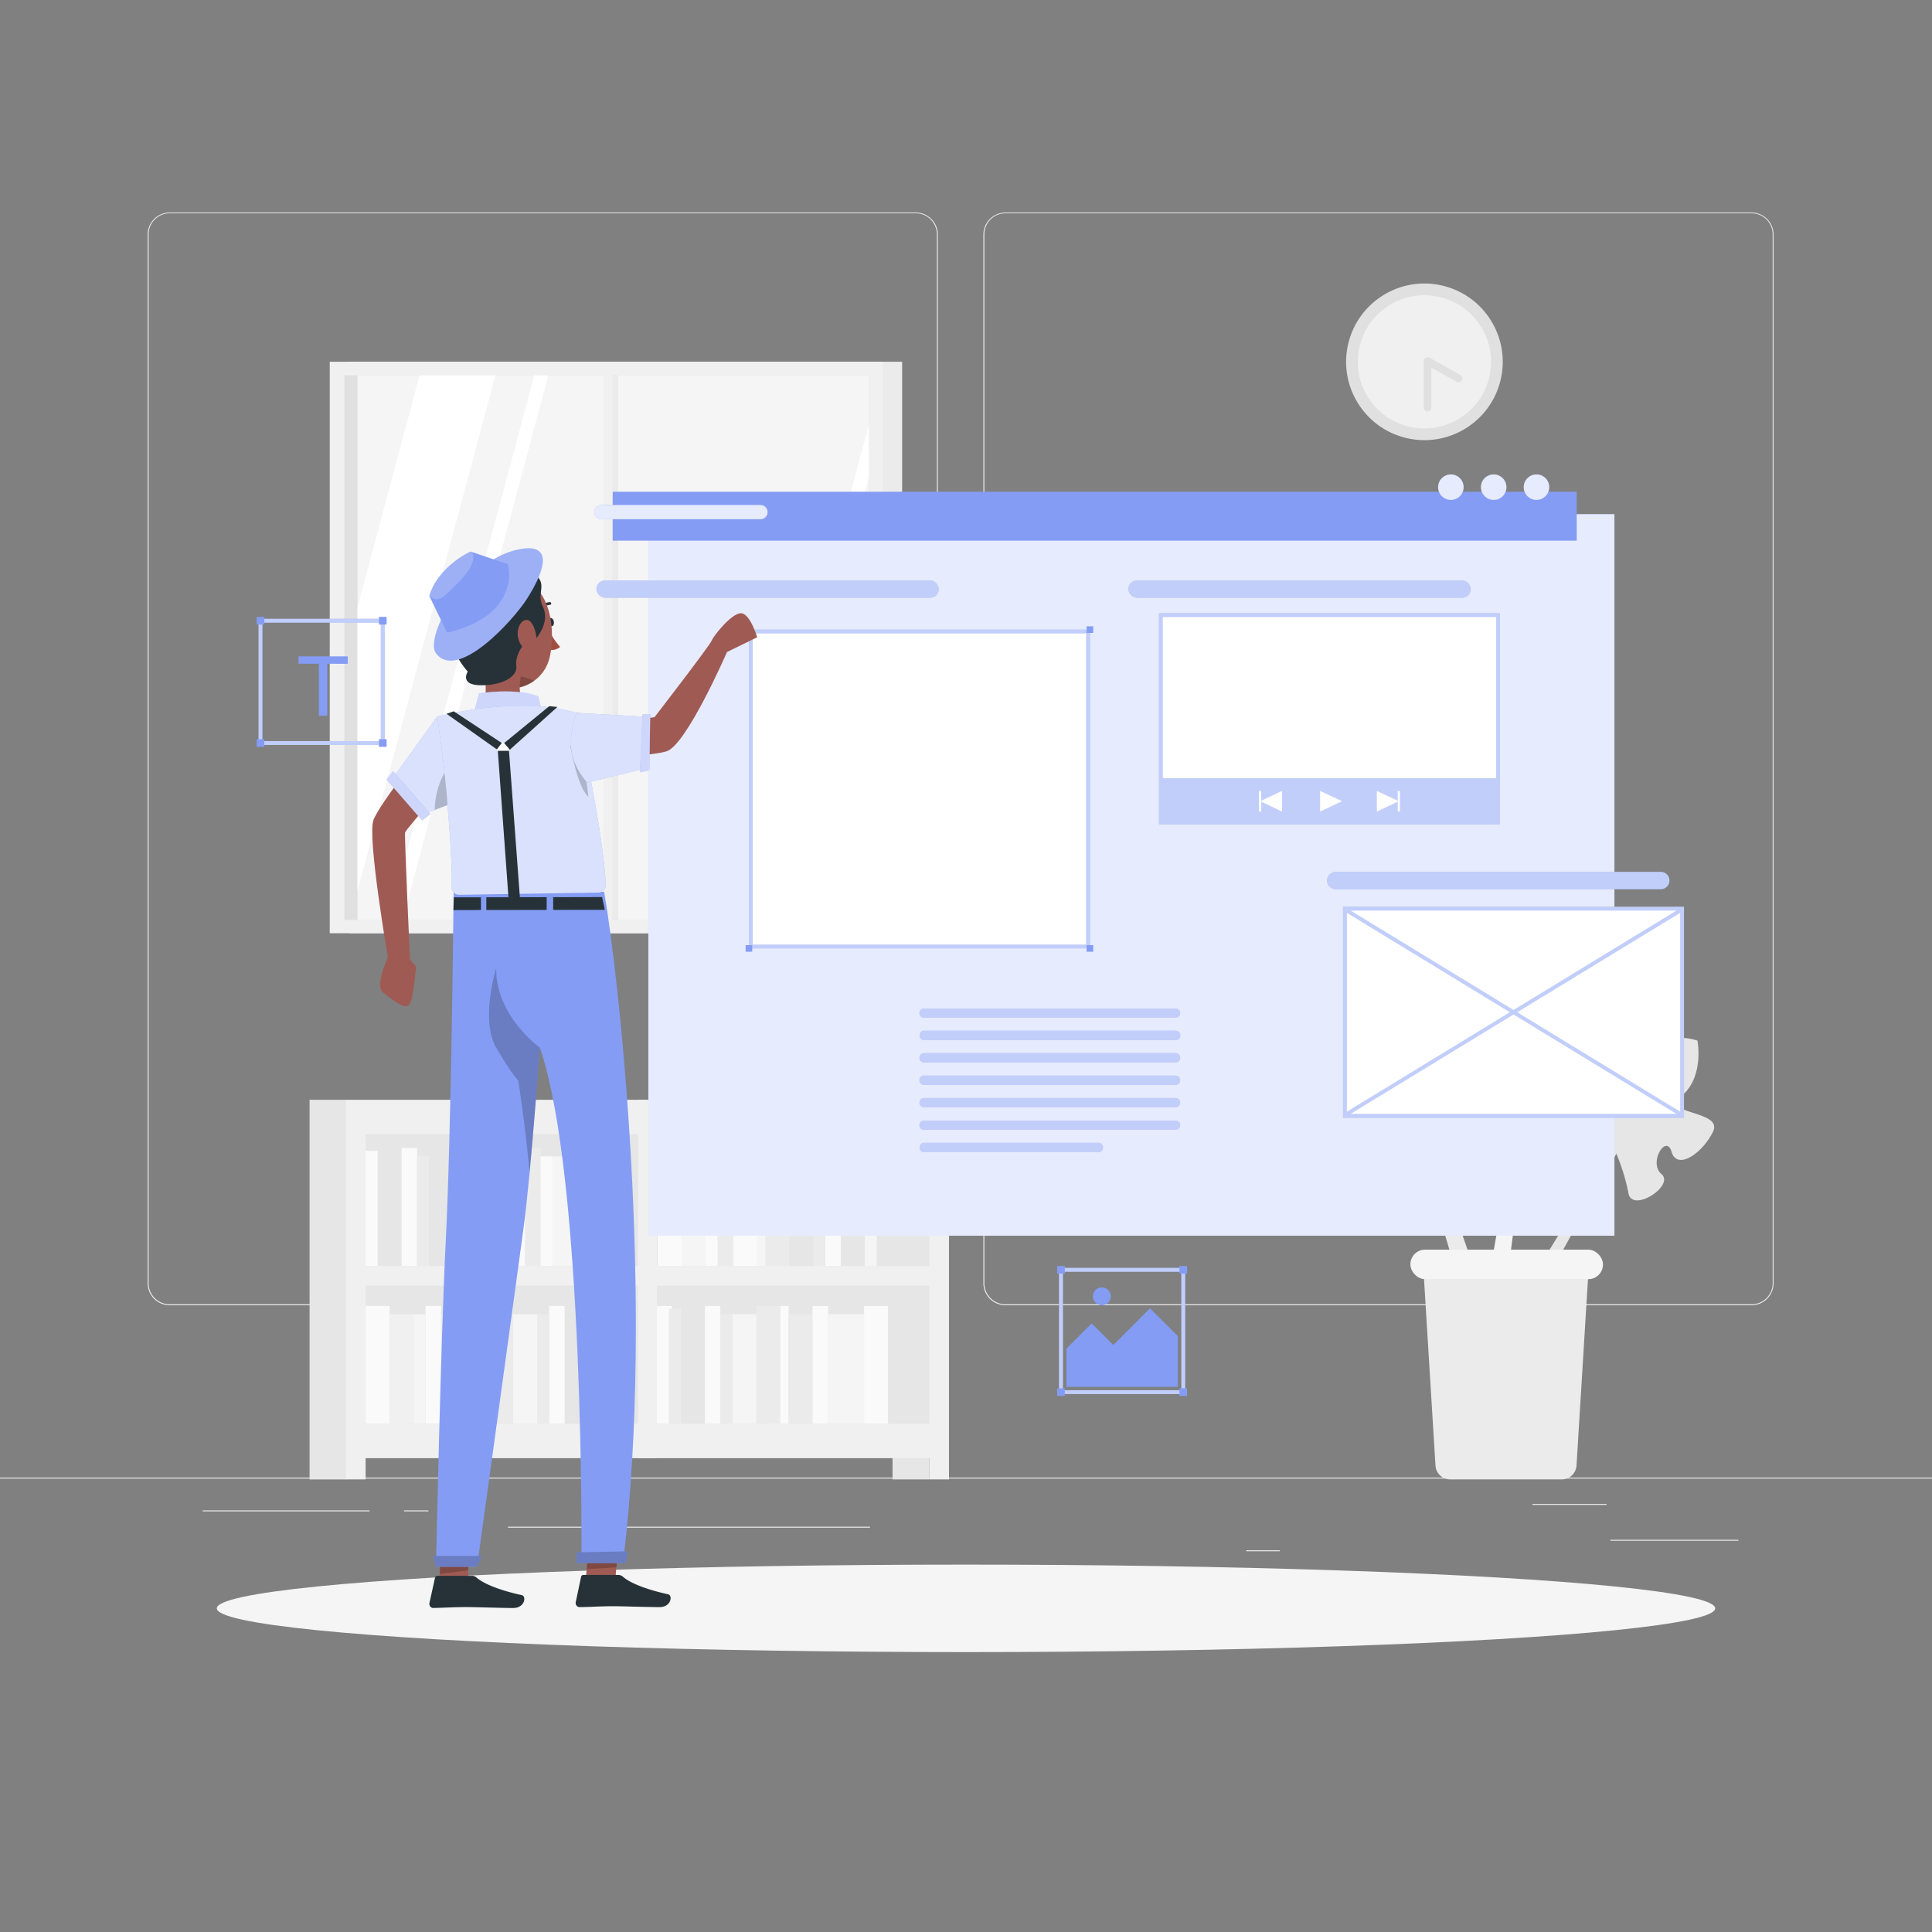 <?xml version="1.0" encoding="UTF-8"?> <svg xmlns="http://www.w3.org/2000/svg" viewBox="0 0 500 500"><rect x="0" y="0" width="500" height="500" fill="#808080" stroke="none"/> <g id="freepik--background-complete--inject-33"> <rect y="382.4" width="500" height="0.25" style="fill:#ebebeb"></rect> <rect x="416.78" y="398.49" width="33.12" height="0.25" style="fill:#ebebeb"></rect> <rect x="322.53" y="401.21" width="8.69" height="0.25" style="fill:#ebebeb"></rect> <rect x="396.59" y="389.21" width="19.19" height="0.25" style="fill:#ebebeb"></rect> <rect x="52.46" y="390.89" width="43.19" height="0.25" style="fill:#ebebeb"></rect> <rect x="104.56" y="390.89" width="6.33" height="0.25" style="fill:#ebebeb"></rect> <rect x="131.47" y="395.11" width="93.68" height="0.25" style="fill:#ebebeb"></rect> <path d="M237,337.8H43.91a5.71,5.71,0,0,1-5.7-5.71V60.66A5.71,5.71,0,0,1,43.91,55H237a5.71,5.71,0,0,1,5.71,5.71V332.09A5.71,5.71,0,0,1,237,337.8ZM43.91,55.2a5.46,5.46,0,0,0-5.45,5.46V332.09a5.46,5.46,0,0,0,5.45,5.46H237a5.47,5.47,0,0,0,5.46-5.46V60.66A5.47,5.47,0,0,0,237,55.2Z" style="fill:#ebebeb"></path> <path d="M453.31,337.8H260.21a5.72,5.72,0,0,1-5.71-5.71V60.66A5.72,5.72,0,0,1,260.21,55h193.1A5.71,5.71,0,0,1,459,60.66V332.09A5.71,5.71,0,0,1,453.31,337.8ZM260.21,55.2a5.47,5.47,0,0,0-5.46,5.46V332.09a5.47,5.47,0,0,0,5.46,5.46h193.1a5.47,5.47,0,0,0,5.46-5.46V60.66a5.47,5.47,0,0,0-5.46-5.46Z" style="fill:#ebebeb"></path> <path d="M381.31,327.79l-16.29-47s22.6,16.75,22.45-1.83-10.3-4.14-13.82-11,10-6.78,5.27-17.19-18.26,5.59-20.64-3.63-6.19-13.9-16-13.08c0,0-5.32,12.13,1.2,20.89s-16.12,1.74-13.82,10.55,9.86,16.51,13.19,10.3,7.55,5.69,1.86,8.75S352.12,300.92,355,294a73,73,0,0,1,7.4-13.15l15,50.24Z" style="fill:#ebebeb"></path> <path d="M398.1,328.2l18.37-30s-18.17,8.17-15.26-4.65,7.75-1.32,11.22-5.54-5.91-6.21-1.05-12.69,11.8,6.62,14.84.61,6.38-8.69,13.07-6.63c0,0,1.84,9.2-4,14.27s10.89,3.64,8,9.39-9.32,9.93-10.68,5.14-6.09,2.79-2.61,5.77-7.62,10.17-8.56,4.93a51.56,51.56,0,0,0-3.13-10.22l-18,32.49Z" style="fill:#e6e6e6"></path> <path d="M385.73,328.49l8.41-48.37s-19.36,19.93-22.17,1.8,9.37-5.69,11.72-12.93-10.86-5-7.88-15.93,18.69,2.54,19.55-6.83,3.83-14.54,13.55-15.29c0,0,7.11,11,2.15,20.55s16-.87,15.15,8.09-7,17.66-11.21,12.14-6.46,6.74-.43,8.82-4.65,17.11-8.57,10.79a71.68,71.68,0,0,0-9.3-11.65l-6.64,51.37Z" style="fill:#f5f5f5"></path> <path d="M375.31,382.87h28.88a3.83,3.83,0,0,0,3.81-3.58l3.06-49.8a3.82,3.82,0,0,0-3.81-4.05h-35a3.82,3.82,0,0,0-3.81,4.05l3.06,49.8A3.82,3.82,0,0,0,375.31,382.87Z" style="fill:#ebebeb"></path> <rect x="365.01" y="323.41" width="49.84" height="7.64" rx="3.79" style="fill:#f5f5f5"></rect> <rect x="91.7" y="290.69" width="75.81" height="81.59" transform="translate(259.21 662.98) rotate(180)" style="fill:#e6e6e6"></rect> <rect x="80.13" y="284.62" width="9.53" height="98.25" transform="translate(169.78 667.5) rotate(180)" style="fill:#e6e6e6"></rect> <rect x="149.23" y="297.12" width="6.21" height="30.49" transform="translate(304.67 624.72) rotate(180)" style="fill:#fafafa"></rect> <rect x="123.48" y="297.12" width="6.21" height="30.49" transform="translate(253.16 624.72) rotate(180)" style="fill:#f5f5f5"></rect> <rect x="143.02" y="299.26" width="6.21" height="28.35" transform="translate(292.25 626.87) rotate(180)" style="fill:#f5f5f5"></rect> <rect x="129.69" y="299.26" width="6.21" height="28.35" transform="translate(265.59 626.87) rotate(180)" style="fill:#fafafa"></rect> <rect x="135.9" y="297.12" width="4.01" height="30.49" transform="translate(275.81 624.72) rotate(180)" style="fill:#ebebeb"></rect> <rect x="139.91" y="299.26" width="3.11" height="28.35" transform="translate(282.93 626.87) rotate(180)" style="fill:#fafafa"></rect> <rect x="117.26" y="297.12" width="6.21" height="30.49" transform="translate(240.74 624.72) rotate(180)" style="fill:#ebebeb"></rect> <rect x="111.05" y="299.26" width="6.21" height="28.35" transform="translate(228.32 626.87) rotate(180)" style="fill:#e6e6e6"></rect> <rect x="97.72" y="299.26" width="6.21" height="28.35" transform="translate(201.66 626.87) rotate(180)" style="fill:#e6e6e6"></rect> <rect x="103.93" y="297.12" width="4.01" height="30.49" transform="translate(211.88 624.72) rotate(180)" style="fill:#fafafa"></rect> <rect x="107.95" y="299.26" width="3.11" height="28.35" transform="translate(219 626.87) rotate(180)" style="fill:#ebebeb"></rect> <rect x="94.62" y="297.84" width="3.11" height="29.77" transform="translate(192.34 625.45) rotate(180)" style="fill:#fafafa"></rect> <rect x="94.62" y="337.98" width="6.21" height="30.49" style="fill:#fafafa"></rect> <rect x="120.37" y="337.98" width="6.21" height="30.49" style="fill:#fafafa"></rect> <rect x="100.83" y="340.13" width="6.21" height="28.35" style="fill:#f0f0f0"></rect> <rect x="114.16" y="340.13" width="6.21" height="28.35" style="fill:#ebebeb"></rect> <rect x="110.14" y="337.98" width="4.01" height="30.49" style="fill:#fafafa"></rect> <rect x="107.04" y="340.13" width="3.11" height="28.35" style="fill:#f5f5f5"></rect> <rect x="126.58" y="337.98" width="6.21" height="30.49" style="fill:#ebebeb"></rect> <rect x="132.79" y="340.13" width="6.21" height="28.35" style="fill:#f5f5f5"></rect> <rect x="146.12" y="340.13" width="6.21" height="28.35" style="fill:#e6e6e6"></rect> <rect x="142.11" y="337.98" width="4.01" height="30.49" style="fill:#fafafa"></rect> <rect x="155.44" y="337.98" width="4.01" height="30.49" style="fill:#fafafa"></rect> <rect x="139" y="340.13" width="3.11" height="28.35" style="fill:#ebebeb"></rect> <rect x="152.33" y="338.71" width="3.11" height="29.77" style="fill:#f0f0f0"></rect> <path d="M89.54,284.62v98.25h5.08v-5.5h75.29V284.62H89.54Zm5.08,48.1h70.5v35.76H94.62Zm0-39.2h70.5v34.12H94.62Z" style="fill:#f0f0f0"></path> <rect x="167.63" y="290.69" width="75.81" height="81.59" style="fill:#e6e6e6"></rect> <rect x="230.99" y="376.37" width="9.53" height="6.5" style="fill:#e6e6e6"></rect> <rect x="170.19" y="297.12" width="6.21" height="30.49" style="fill:#fafafa"></rect> <rect x="195.94" y="297.12" width="6.21" height="30.49" style="fill:#f5f5f5"></rect> <rect x="176.4" y="299.26" width="6.21" height="28.35" style="fill:#f5f5f5"></rect> <rect x="189.73" y="299.26" width="6.21" height="28.35" style="fill:#fafafa"></rect> <rect x="185.71" y="297.12" width="4.01" height="30.49" style="fill:#ebebeb"></rect> <rect x="182.61" y="299.26" width="3.11" height="28.35" style="fill:#fafafa"></rect> <rect x="198.06" y="297.12" width="6.21" height="30.49" style="fill:#ebebeb"></rect> <rect x="204.27" y="299.26" width="6.21" height="28.35" style="fill:#e6e6e6"></rect> <rect x="217.6" y="299.26" width="6.21" height="28.35" style="fill:#e6e6e6"></rect> <rect x="213.58" y="297.12" width="4.01" height="30.49" style="fill:#fafafa"></rect> <rect x="210.48" y="299.26" width="3.11" height="28.35" style="fill:#ebebeb"></rect> <rect x="223.81" y="297.84" width="3.11" height="29.77" style="fill:#f5f5f5"></rect> <rect x="223.62" y="337.98" width="6.21" height="30.49" transform="translate(453.45 706.46) rotate(180)" style="fill:#fafafa"></rect> <rect x="197.87" y="337.98" width="6.21" height="30.49" transform="translate(401.95 706.46) rotate(180)" style="fill:#fafafa"></rect> <rect x="217.41" y="340.13" width="6.21" height="28.35" transform="translate(441.03 708.6) rotate(180)" style="fill:#f5f5f5"></rect> <rect x="204.08" y="340.13" width="6.21" height="28.35" transform="translate(414.37 708.6) rotate(180)" style="fill:#ebebeb"></rect> <rect x="210.29" y="337.98" width="4.01" height="30.49" transform="translate(424.59 706.46) rotate(180)" style="fill:#fafafa"></rect> <rect x="214.3" y="340.13" width="3.11" height="28.35" transform="translate(431.71 708.6) rotate(180)" style="fill:#f5f5f5"></rect> <rect x="195.75" y="337.98" width="6.21" height="30.49" transform="translate(397.71 706.46) rotate(180)" style="fill:#ebebeb"></rect> <rect x="189.54" y="340.13" width="6.21" height="28.35" transform="translate(385.29 708.6) rotate(180)" style="fill:#f5f5f5"></rect> <rect x="176.21" y="340.13" width="6.21" height="28.35" transform="translate(358.63 708.6) rotate(180)" style="fill:#e6e6e6"></rect> <rect x="182.42" y="337.98" width="4.01" height="30.49" transform="translate(368.85 706.46) rotate(180)" style="fill:#fafafa"></rect> <rect x="169.91" y="337.98" width="4.01" height="30.49" transform="translate(343.83 706.46) rotate(180)" style="fill:#fafafa"></rect> <rect x="186.43" y="340.13" width="3.11" height="28.35" transform="translate(375.97 708.6) rotate(180)" style="fill:#ebebeb"></rect> <rect x="173.1" y="338.71" width="3.11" height="29.77" transform="translate(349.31 707.18) rotate(180)" style="fill:#ebebeb"></rect> <path d="M243.06,284.62H165.23v92.75h75.29v5.5h5.08V284.62Zm-2.54,83.86H170V332.72h70.5Zm0-40.84H170V293.52h70.5Z" style="fill:#f0f0f0"></path> <rect x="90.33" y="93.63" width="143.13" height="147.9" transform="translate(323.8 335.15) rotate(180)" style="fill:#ebebeb"></rect> <rect x="85.33" y="93.63" width="143.13" height="147.9" transform="translate(313.8 335.15) rotate(180)" style="fill:#f0f0f0"></rect> <rect x="89.13" y="97.13" width="135.73" height="140.95" style="fill:#e0e0e0"></rect> <rect x="92.52" y="97.13" width="132.34" height="140.95" style="fill:#f5f5f5"></rect> <rect x="157.32" y="97.13" width="2.69" height="140.95" transform="translate(317.32 335.21) rotate(180)" style="fill:#ebebeb"></rect> <polygon points="141.9 97.13 104.18 238.08 100.56 238.08 138.28 97.13 141.9 97.13" style="fill:#fff"></polygon> <rect x="156.17" y="94.96" width="2.3" height="145.83" transform="translate(314.64 335.74) rotate(180)" style="fill:#f0f0f0"></rect> <polygon points="128.21 97.13 92.52 230.52 92.52 157.2 108.59 97.13 128.21 97.13" style="fill:#fff"></polygon> <polygon points="224.86 109.92 224.86 123.45 194.18 238.08 190.56 238.08 224.86 109.92" style="fill:#fff"></polygon> <polygon points="224.86 137.24 224.86 210.56 217.5 238.08 197.88 238.08 224.86 137.24" style="fill:#fff"></polygon> <circle cx="368.65" cy="93.65" r="20.27" transform="translate(192.81 430.92) rotate(-76.72)" style="fill:#e0e0e0"></circle> <circle cx="368.65" cy="93.65" r="17.24" transform="translate(192.81 430.92) rotate(-76.72)" style="fill:#f0f0f0"></circle> <polyline points="369.46 105.48 369.46 93.43 377.45 97.94" style="fill:#f0f0f0;stroke:#e0e0e0;stroke-linecap:round;stroke-linejoin:round;stroke-width:2px"></polyline> </g> <g id="freepik--Shadow--inject-33"> <ellipse id="freepik--path--inject-33" cx="250" cy="416.24" rx="193.89" ry="11.32" style="fill:#f5f5f5"></ellipse> </g> <g id="freepik--Interface--inject-33"> <rect x="167.79" y="133.07" width="250.02" height="186.73" style="fill:#849CF4"></rect> <rect x="167.79" y="133.07" width="250.02" height="186.73" style="fill:#fff;opacity:0.8"></rect> <rect x="158.56" y="127.26" width="249.49" height="12.66" style="fill:#849CF4"></rect> <path d="M196.8,134.38H155.66a1.84,1.84,0,0,1-1.85-1.84h0a1.85,1.85,0,0,1,1.85-1.85H196.8a1.85,1.85,0,0,1,1.85,1.85h0A1.84,1.84,0,0,1,196.8,134.38Z" style="fill:#849CF4"></path> <path d="M196.8,134.38H155.66a1.84,1.84,0,0,1-1.85-1.84h0a1.85,1.85,0,0,1,1.85-1.85H196.8a1.85,1.85,0,0,1,1.85,1.85h0A1.84,1.84,0,0,1,196.8,134.38Z" style="fill:#fff;opacity:0.8"></path> <circle cx="375.48" cy="126.08" r="3.3" style="fill:#849CF4"></circle> <circle cx="375.48" cy="126.08" r="3.3" style="fill:#fff;opacity:0.8"></circle> <circle cx="386.56" cy="126.08" r="3.3" style="fill:#849CF4"></circle> <circle cx="386.56" cy="126.08" r="3.3" style="fill:#fff;opacity:0.8"></circle> <circle cx="397.64" cy="126.08" r="3.3" style="fill:#849CF4"></circle> <circle cx="397.64" cy="126.08" r="3.3" style="fill:#fff;opacity:0.8"></circle> <rect x="316.76" y="141.89" width="54.62" height="88.24" transform="translate(530.07 -158.05) rotate(90)" style="fill:#849CF4"></rect> <rect x="316.76" y="141.89" width="54.62" height="88.24" transform="translate(530.07 -158.05) rotate(90)" style="fill:#fff;opacity:0.5"></rect> <rect x="323.23" y="137.42" width="41.67" height="86.24" transform="translate(524.6 -163.52) rotate(90)" style="fill:#fff"></rect> <polygon points="341.65 210.03 347.32 207.35 341.65 204.69 341.65 210.03" style="fill:#fff"></polygon> <polygon points="361.74 204.69 361.74 207.24 356.33 204.69 356.33 210.03 361.74 207.47 361.74 210.03 362.29 210.03 362.29 204.69 361.74 204.69" style="fill:#fff"></polygon> <polygon points="326.38 204.69 325.83 204.69 325.83 210.03 326.38 210.03 326.38 207.47 331.8 210.03 331.8 204.69 326.38 207.24 326.38 204.69" style="fill:#fff"></polygon> <rect x="364.4" y="217.85" width="54.62" height="88.24" transform="translate(653.67 -129.74) rotate(90)" style="fill:#849CF4"></rect> <rect x="364.4" y="217.85" width="54.62" height="88.24" transform="translate(653.67 -129.74) rotate(90)" style="fill:#fff;opacity:0.5"></rect> <polygon points="390.74 261.97 348.58 236.25 348.58 287.69 390.74 261.97" style="fill:#fff"></polygon> <polygon points="433.86 235.66 349.54 235.66 391.7 261.38 433.86 235.66" style="fill:#fff"></polygon> <polygon points="391.7 262.55 349.54 288.27 433.86 288.27 391.7 262.55" style="fill:#fff"></polygon> <polygon points="392.66 261.97 434.82 287.69 434.82 236.25 392.66 261.97" style="fill:#fff"></polygon> <path d="M429.81,225.64H345.68a2.24,2.24,0,0,0-2.24,2.24h0a2.24,2.24,0,0,0,2.24,2.24h84.13a2.24,2.24,0,0,0,2.24-2.24h0A2.24,2.24,0,0,0,429.81,225.64Z" style="fill:#849CF4"></path> <path d="M429.81,225.64H345.68a2.24,2.24,0,0,0-2.24,2.24h0a2.24,2.24,0,0,0,2.24,2.24h84.13a2.24,2.24,0,0,0,2.24-2.24h0A2.24,2.24,0,0,0,429.81,225.64Z" style="fill:#fff;opacity:0.5"></path> <rect x="292.01" y="150.21" width="88.62" height="4.48" rx="2.24" style="fill:#849CF4"></rect> <rect x="292.01" y="150.21" width="88.62" height="4.48" rx="2.24" style="fill:#fff;opacity:0.5"></rect> <rect x="154.34" y="150.21" width="88.62" height="4.48" rx="2.24" style="fill:#849CF4"></rect> <rect x="154.34" y="150.21" width="88.62" height="4.48" rx="2.24" style="fill:#fff;opacity:0.5"></rect> <path d="M304.22,261H239.15a1.2,1.2,0,0,0-1.2,1.2h0a1.2,1.2,0,0,0,1.2,1.2h65.07a1.2,1.2,0,0,0,1.2-1.2h0A1.2,1.2,0,0,0,304.22,261Z" style="fill:#849CF4"></path> <path d="M304.22,261H239.15a1.2,1.2,0,0,0-1.2,1.2h0a1.2,1.2,0,0,0,1.2,1.2h65.07a1.2,1.2,0,0,0,1.2-1.2h0A1.2,1.2,0,0,0,304.22,261Z" style="fill:#fff;opacity:0.5"></path> <path d="M304.22,266.75H239.15A1.2,1.2,0,0,0,238,268h0a1.19,1.19,0,0,0,1.2,1.2h65.07a1.2,1.2,0,0,0,1.2-1.2h0A1.2,1.2,0,0,0,304.22,266.75Z" style="fill:#849CF4"></path> <path d="M304.22,266.75H239.15A1.2,1.2,0,0,0,238,268h0a1.19,1.19,0,0,0,1.2,1.2h65.07a1.2,1.2,0,0,0,1.2-1.2h0A1.2,1.2,0,0,0,304.22,266.75Z" style="fill:#fff;opacity:0.5"></path> <path d="M304.22,272.55H239.15a1.2,1.2,0,0,0-1.2,1.21h0a1.2,1.2,0,0,0,1.2,1.2h65.07a1.2,1.2,0,0,0,1.2-1.2h0A1.21,1.21,0,0,0,304.22,272.55Z" style="fill:#849CF4"></path> <path d="M304.22,272.55H239.15a1.2,1.2,0,0,0-1.2,1.21h0a1.2,1.2,0,0,0,1.2,1.2h65.07a1.2,1.2,0,0,0,1.2-1.2h0A1.21,1.21,0,0,0,304.22,272.55Z" style="fill:#fff;opacity:0.5"></path> <path d="M304.22,278.36H239.15a1.19,1.19,0,0,0-1.2,1.2h0a1.2,1.2,0,0,0,1.2,1.2h65.07a1.2,1.2,0,0,0,1.2-1.2h0A1.2,1.2,0,0,0,304.22,278.36Z" style="fill:#849CF4"></path> <path d="M304.22,278.36H239.15a1.19,1.19,0,0,0-1.2,1.2h0a1.2,1.2,0,0,0,1.2,1.2h65.07a1.2,1.2,0,0,0,1.2-1.2h0A1.2,1.2,0,0,0,304.22,278.36Z" style="fill:#fff;opacity:0.5"></path> <path d="M304.22,284.16H239.15a1.2,1.2,0,0,0-1.2,1.2h0a1.2,1.2,0,0,0,1.2,1.2h65.07a1.2,1.2,0,0,0,1.2-1.2h0A1.2,1.2,0,0,0,304.22,284.16Z" style="fill:#849CF4"></path> <path d="M304.22,284.16H239.15a1.2,1.2,0,0,0-1.2,1.2h0a1.2,1.2,0,0,0,1.2,1.2h65.07a1.2,1.2,0,0,0,1.2-1.2h0A1.2,1.2,0,0,0,304.22,284.16Z" style="fill:#fff;opacity:0.5"></path> <path d="M304.22,290H239.15a1.2,1.2,0,0,0-1.2,1.2h0a1.19,1.19,0,0,0,1.2,1.2h65.07a1.2,1.2,0,0,0,1.2-1.2h0A1.2,1.2,0,0,0,304.22,290Z" style="fill:#849CF4"></path> <path d="M304.22,290H239.15a1.2,1.2,0,0,0-1.2,1.2h0a1.19,1.19,0,0,0,1.2,1.2h65.07a1.2,1.2,0,0,0,1.2-1.2h0A1.2,1.2,0,0,0,304.22,290Z" style="fill:#fff;opacity:0.5"></path> <path d="M284.22,295.76H239.15A1.2,1.2,0,0,0,238,297h0a1.19,1.19,0,0,0,1.2,1.2h45.07a1.2,1.2,0,0,0,1.2-1.2h0A1.2,1.2,0,0,0,284.22,295.76Z" style="fill:#849CF4"></path> <path d="M284.22,295.76H239.15A1.2,1.2,0,0,0,238,297h0a1.19,1.19,0,0,0,1.2,1.2h45.07a1.2,1.2,0,0,0,1.2-1.2h0A1.2,1.2,0,0,0,284.22,295.76Z" style="fill:#fff;opacity:0.5"></path> <rect x="196.7" y="160.07" width="82.49" height="88.24" transform="translate(442.14 -33.75) rotate(90)" style="fill:#849CF4"></rect> <rect x="196.7" y="160.07" width="82.49" height="88.24" transform="translate(442.14 -33.75) rotate(90)" style="fill:#fff;opacity:0.5"></rect> <rect x="197.7" y="161.07" width="80.49" height="86.24" transform="translate(442.14 -33.75) rotate(90)" style="fill:#fff"></rect> <rect x="281.21" y="162.09" width="1.71" height="1.71" style="fill:#849CF4"></rect> <rect x="281.21" y="244.59" width="1.71" height="1.71" style="fill:#849CF4"></rect> <rect x="192.97" y="162.06" width="1.71" height="1.71" style="fill:#849CF4"></rect> <rect x="192.97" y="244.59" width="1.71" height="1.71" style="fill:#849CF4"></rect> </g> <g id="freepik--Text--inject-33"> <path d="M99.55,192.79H66.91V160.14H99.55Zm-31.64-1H98.55V161.14H67.91Z" style="fill:#849CF4"></path> <g style="opacity:0.5"> <path d="M99.55,192.79H66.91V160.14H99.55Zm-31.64-1H98.55V161.14H67.91Z" style="fill:#fff"></path> </g> <path d="M82.52,171.78H77.25v-1.91H90v1.91H84.7v13.46H82.52Z" style="fill:#849CF4"></path> <rect x="98.07" y="159.65" width="1.98" height="1.98" style="fill:#849CF4"></rect> <rect x="98.07" y="191.3" width="1.98" height="1.98" style="fill:#849CF4"></rect> <rect x="66.42" y="191.3" width="1.98" height="1.98" style="fill:#849CF4"></rect> <rect x="66.42" y="159.65" width="1.98" height="1.98" style="fill:#849CF4"></rect> </g> <g id="freepik--Image--inject-33"> <path d="M306.73,360.78H274.08V328.13h32.65Zm-31.65-1h30.65V329.13H275.08Z" style="fill:#849CF4"></path> <g style="opacity:0.5"> <path d="M306.73,360.78H274.08V328.13h32.65Zm-31.65-1h30.65V329.13H275.08Z" style="fill:#fff"></path> </g> <rect x="305.24" y="327.64" width="1.98" height="1.98" style="fill:#849CF4"></rect> <rect x="305.24" y="359.29" width="1.98" height="1.98" style="fill:#849CF4"></rect> <rect x="273.59" y="359.29" width="1.98" height="1.98" style="fill:#849CF4"></rect> <rect x="273.59" y="327.64" width="1.98" height="1.98" style="fill:#849CF4"></rect> <polygon points="276 349.01 282.52 342.48 288.13 348.09 297.62 338.59 304.81 345.78 304.81 358.9 276 358.9 276 349.01" style="fill:#849CF4"></polygon> <path d="M287.47,335.49a2.31,2.31,0,1,1-2.31-2.31A2.32,2.32,0,0,1,287.47,335.49Z" style="fill:#849CF4"></path> </g> <g id="freepik--Character--inject-33"> <g id="freepik--group--inject-33"> <path d="M112.24,190.47s-14.06,17.38-15.62,21.84,3.76,35.47,3.76,35.47-3.49,7.37-1.27,9.06,6,5,7,2.9,1.56-9.58,1.56-9.58l-1.57-1.86s-1.44-31.73-1.27-32.8,14.88-17.23,14.88-17.23Z" style="fill:#9f5b53"></path> <polygon points="113.15 185.41 101.54 201.55 109.82 210.63 122.1 205.9 113.15 185.41" style="fill:#849CF4"></polygon> <polygon points="122.1 205.9 119.68 206.83 112.53 209.58 109.82 210.63 101.54 201.55 113.15 185.41 122.1 205.9" style="fill:#fff;opacity:0.7"></polygon> <path d="M119.68,206.83l-7.15,2.75a19.87,19.87,0,0,1,3.24-10.8Z" style="opacity:0.2;isolation:isolate"></path> <polygon points="101.72 199.57 111.42 210.65 109.24 212.33 100.04 201.75 101.72 199.57" style="fill:#849CF4"></polygon> <polygon points="101.72 199.57 111.42 210.65 109.24 212.33 100.04 201.75 101.72 199.57" style="fill:#fff;opacity:0.6"></polygon> <path d="M139.81,158a.36.36,0,0,0,.33-.16,2.85,2.85,0,0,1,2.17-1.31.35.35,0,0,0,0-.7h0a3.49,3.49,0,0,0-2.75,1.62.36.36,0,0,0,.08.49h0A.52.52,0,0,0,139.81,158Z" style="fill:#263238"></path> <path d="M141.94,161.13c.07.59.51,1,.9.93s.6-.61.49-1.2-.52-1-.9-.92S141.83,160.54,141.94,161.13Z" style="fill:#263238"></path> <path d="M141.75,162.54a21.19,21.19,0,0,0,3.21,4.89,3.46,3.46,0,0,1-2.82.74Z" style="fill:#a24e3f"></path> <path d="M142.2,170.33a10.52,10.52,0,0,1-.31,1,10.16,10.16,0,0,1-3.63,4.84,10.82,10.82,0,0,1-1.33.82,9.21,9.21,0,0,1-11-1.75c-3.68-3.71-3.58-8-4-15.26a9.73,9.73,0,0,1,.74-4.56,9.94,9.94,0,0,1,13-5.37C142.8,153,143.78,163.8,142.2,170.33Z" style="fill:#9f5b53"></path> <path d="M138.26,176.21a10.82,10.82,0,0,1-1.33.82,9.23,9.23,0,0,1-8,.35,11,11,0,0,1,1.29-2.46A14.34,14.34,0,0,1,138.26,176.21Z" style="opacity:0.2;isolation:isolate"></path> <path d="M123.65,185.63c3.57,3.24,12.33,2,12.33,2s5.47-1.49,4.32-3.2c-3.22-.53-4.78-2-5.42-4a9.48,9.48,0,0,1-.33-3.68,20.55,20.55,0,0,1,.27-2.05l-10.83-8C125.41,172.05,127.15,181.79,123.65,185.63Z" style="fill:#9f5b53"></path> <path d="M133.62,147s1.92-1.17,5.19,1.92c2.76,2.6,0,4.69,1.65,8s-.58,6.63-.58,6.63-1.59,3.43-4.36,3.22c0,0-2.26,2.73-1.9,5.57s-3.71,5.07-9.25,5-3.32-3.53-3.32-3.53a22.86,22.86,0,0,1-3.84-6.21,21.26,21.26,0,0,1-1.58-8.67,11.65,11.65,0,0,1,3.2-8.4C122.53,146.35,131.34,144.26,133.62,147Z" style="fill:#263238"></path> <path d="M134.13,165.18a4.66,4.66,0,0,0,2.42,3.22c1.47.63,2.45-1.45,2.23-3.64-.2-1.93-1.2-4.65-2.78-4.29S133.62,163.23,134.13,165.18Z" style="fill:#9f5b53"></path> <path d="M116.48,161.41s-.23-3.6.55-4.07,4.51-1.21,5.13-.65,1.41,3.9,1.41,3.9S119.42,162,116.48,161.41Z" style="fill:#263238"></path> <path d="M135.35,142c7-.95,6.33,4.61,1.06,12.92-3.69,5.8-18.11,21.52-23.61,14.11C109.77,164.89,120.71,143.92,135.35,142Z" style="fill:#849CF4"></path> <path d="M135.35,142c7-.95,6.33,4.61,1.06,12.92-3.69,5.8-18.11,21.52-23.61,14.11C109.77,164.89,120.71,143.92,135.35,142Z" style="fill:#fff;opacity:0.2"></path> <path d="M128.89,156.58c-4.35,5.54-13.19,7.12-13.19,7.12l-4.61-9.49c2.37-7.78,10.68-11.47,10.68-11.47L131.4,146S133.24,151,128.89,156.58Z" style="fill:#849CF4"></path> <path d="M118.83,150.51c-4,4-5.24,5.81-7.74,3.7,2.37-7.78,10.68-11.47,10.68-11.47C123.11,143.34,122.88,146.55,118.83,150.51Z" style="fill:#fff;opacity:0.2"></path> <path d="M122.79,184l1.19-4.55s9.49-1.58,15.33.8l1,4.18Z" style="fill:#849CF4"></path> <path d="M122.79,184l1.19-4.55s9.49-1.58,15.33.8l1,4.18Z" style="fill:#fff;opacity:0.6"></path> <polygon points="151.56 409.22 159.13 410.02 159.52 405.63 160.55 393.69 152.98 392.88 151.83 406.08 151.56 409.22" style="fill:#9f5b53"></polygon> <polygon points="113.77 408.26 121.11 408.26 121.17 406.6 121.18 406.39 121.56 395.75 121.57 395.54 121.72 391.46 114.37 391.46 113.77 408.26" style="fill:#9f5b53"></polygon> <polygon points="152.98 392.88 151.83 406.08 159.52 405.63 160.55 393.69 152.98 392.88" style="opacity:0.2;isolation:isolate"></polygon> <polygon points="113.82 407.33 113.83 407.33 121.17 406.39 121.18 406.39 121.57 396.13 121.56 396.13 114.2 396.71 113.83 407.01 113.82 407.33" style="opacity:0.2;isolation:isolate"></polygon> <path d="M122.13,407.82h-8.92a.65.65,0,0,0-.63.5l-1.44,6.54a1.08,1.08,0,0,0,.83,1.28,1,1,0,0,0,.24,0c2.89-.05,5-.23,8.61-.23,2.23,0,9,.24,12,.24s3.48-3.05,2.22-3.33c-5.65-1.23-9.91-2.94-11.72-4.56A1.77,1.77,0,0,0,122.13,407.82Z" style="fill:#263238"></path> <path d="M159.94,407.59H151a.63.63,0,0,0-.62.5L149,414.63a1.08,1.08,0,0,0,.83,1.28,1,1,0,0,0,.24,0c2.89,0,5-.22,8.61-.22,2.23,0,9,.23,12,.23s3.49-3,2.23-3.32c-5.66-1.23-9.92-2.94-11.73-4.57A1.81,1.81,0,0,0,159.94,407.59Z" style="fill:#263238"></path> <path d="M161.25,404.46H150.48s.88-99.65-10.76-133.3c-.82,11.13-1.75,22.67-2.65,32.29-.57,5.95-1.13,11.06-1.66,15-3.39,25.1-11.94,87-11.94,87H112.83s1.26-59.37,2.52-84c1.39-26.78,2-85.63,2.05-90.65h38.95C160.05,251.86,169.56,336.19,161.25,404.46Z" style="fill:#849CF4"></path> <path d="M139.72,271.12c-.82,11.12-1.75,22.69-2.65,32.3-1.33-13.88-2.95-23.78-2.95-23.78s-1.52-1.34-5.71-8.52,0-20.58,0-20.58C128.28,263,139.72,271.12,139.72,271.12Z" style="opacity:0.2;isolation:isolate"></path> <polygon points="162.46 401.49 161.93 404.53 149.21 404.53 149.21 401.73 162.46 401.49" style="fill:#849CF4"></polygon> <polygon points="124.69 402.66 123.47 405.46 112.8 405.46 112.1 402.66 124.69 402.66" style="fill:#849CF4"></polygon> <path d="M118.82,231.57a1.91,1.91,0,0,1-1.94-2c.15-2.66,0-8.76-1.17-22.64-.58-6.62-1.41-13.83-2.56-21.5,0,0,21.31-5.59,36.08-.92,0,0,6.74,28.83,7.55,44.49a1.91,1.91,0,0,1-1.88,2Z" style="fill:#849CF4"></path> <path d="M118.82,231.57a1.91,1.91,0,0,1-1.94-2c.15-2.66,0-8.76-1.17-22.64-.58-6.62-1.41-13.83-2.56-21.5,0,0,21.31-5.59,36.08-.92,0,0,6.74,28.83,7.55,44.49a1.91,1.91,0,0,1-1.88,2Z" style="fill:#fff;opacity:0.7"></path> <polygon points="131.59 232.21 128.82 194.1 115.57 184.74 117.42 184.08 130.21 192.52 142.14 182.76 144.25 182.96 131.72 194.23 134.56 232.41 131.59 232.21" style="fill:#263238"></polygon> <path d="M128.59,193.93l1.38-1.79a.24.24,0,0,1,.36,0l1.53,1.78a.23.23,0,0,1-.17.38h-2.92A.23.23,0,0,1,128.59,193.93Z" style="fill:#fff"></path> <path d="M152.3,206.24c-3-2.71-4.57-12.84-4.71-13.24l2.95.88c.51,3.21,1.1,7.23,1.69,11.83h0Z" style="opacity:0.2;isolation:isolate"></path> <path d="M151.16,195.94s16.14.06,21.31-1.49,15.68-25.71,15.68-25.71l7.81-3.81s-1.76-6-4.1-6.22-7.17,5.77-7.68,7.08-14,18.78-14.72,19.72-20.23-1-20.23-1Z" style="fill:#9f5b53"></path> <path d="M149.23,184.49a21.44,21.44,0,0,0-1.42,9.15c.4,4.94,4.16,8.9,4.16,8.9l15.43-3.76.29-13.25Z" style="fill:#849CF4"></path> <path d="M149.23,184.49a21.44,21.44,0,0,0-1.42,9.15c.4,4.94,4.16,8.9,4.16,8.9l15.43-3.76.29-13.25Z" style="fill:#fff;opacity:0.7"></path> <polygon points="166.31 184.84 165.62 199.87 168.05 199.37 168.29 184.84 166.31 184.84" style="fill:#849CF4"></polygon> <polygon points="166.31 184.84 165.62 199.87 168.05 199.37 168.29 184.84 166.31 184.84" style="fill:#fff;opacity:0.6"></polygon> <polygon points="143.16 235.48 156.52 235.46 155.82 232.16 143.16 232.19 143.16 235.48" style="fill:#263238"></polygon> <polygon points="124.47 232.22 117.45 232.23 117.35 235.53 124.47 235.51 124.47 232.22" style="fill:#263238"></polygon> <polygon points="125.86 232.22 125.86 235.51 141.48 235.49 141.48 232.19 125.86 232.22" style="fill:#263238"></polygon> <polygon points="162.46 401.49 161.93 404.53 149.21 404.53 149.21 401.73 162.46 401.49" style="opacity:0.2;isolation:isolate"></polygon> <polygon points="124.69 402.66 123.47 405.46 112.8 405.46 112.1 402.66 124.69 402.66" style="opacity:0.2;isolation:isolate"></polygon> </g> </g> </svg> 